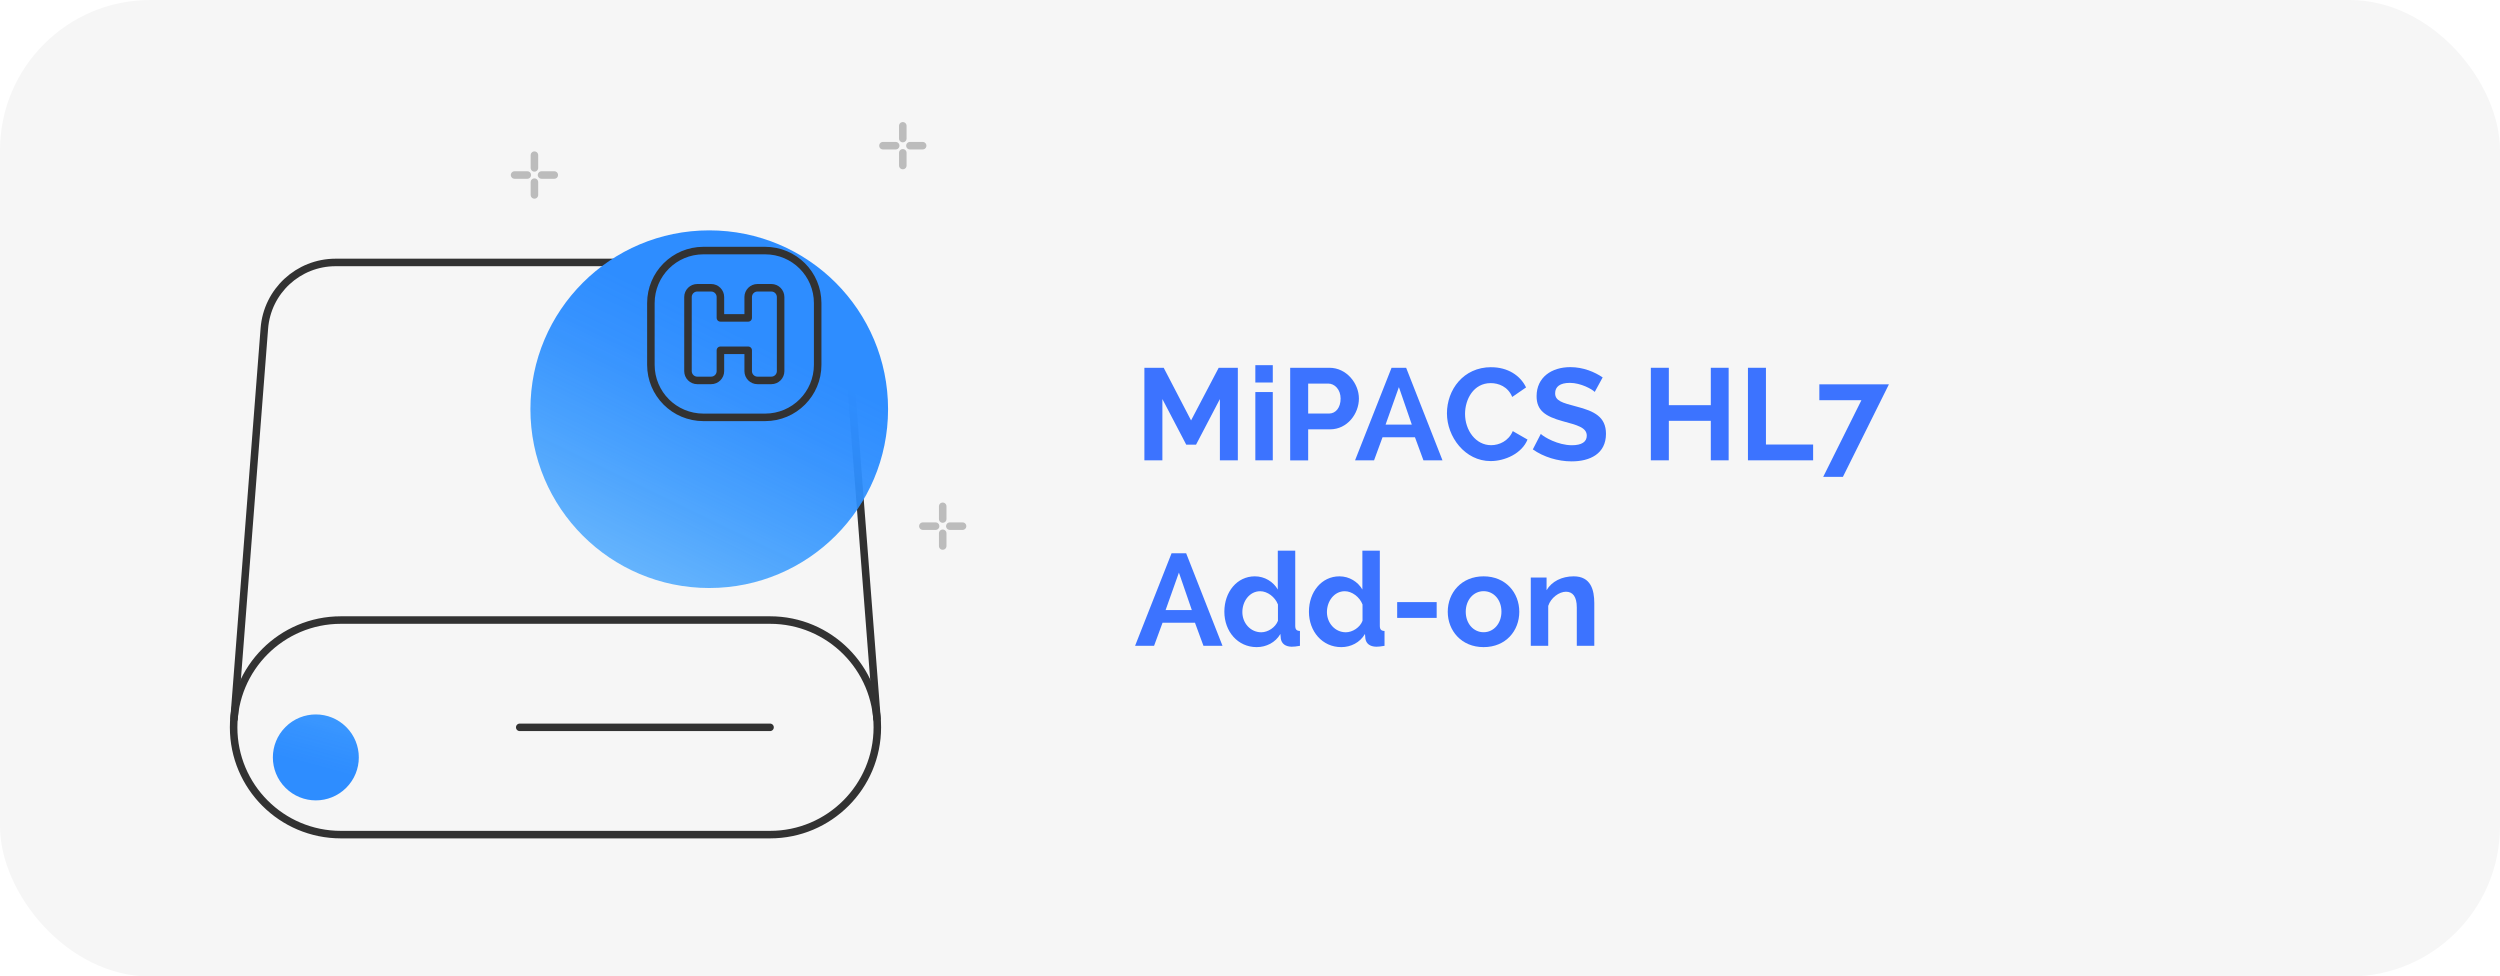 <?xml version="1.0" encoding="UTF-8"?><svg id="Layer_2" xmlns="http://www.w3.org/2000/svg" xmlns:xlink="http://www.w3.org/1999/xlink" viewBox="0 0 498.67 194.78"><defs><style>.cls-1{fill:#f6f6f6;}.cls-2{fill:#3c73ff;}.cls-3{fill:url(#linear-gradient);filter:url(#drop-shadow-1);}.cls-4{opacity:.3;}.cls-5{fill:none;stroke:#323232;stroke-linecap:round;stroke-linejoin:round;stroke-width:1.5px;}.cls-6{fill:url(#linear-gradient-2);filter:url(#drop-shadow-2);}</style><linearGradient id="linear-gradient" x1="65.69" y1="153.62" x2="74.13" y2="122.51" gradientUnits="userSpaceOnUse"><stop offset=".22" stop-color="#2e8dff"/><stop offset=".44" stop-color="#2e8fff" stop-opacity=".96"/><stop offset=".82" stop-color="#2e97ff" stop-opacity=".86"/><stop offset=".99" stop-color="#2e9cff" stop-opacity=".8"/></linearGradient><filter id="drop-shadow-1" filterUnits="userSpaceOnUse"><feOffset dx="-5" dy="6"/><feGaussianBlur result="blur" stdDeviation="5"/><feFlood flood-color="#5794ff" flood-opacity=".35"/><feComposite in2="blur" operator="in"/><feComposite in="SourceGraphic"/></filter><linearGradient id="linear-gradient-2" x1="128.9" y1="102.75" x2="160.45" y2="37.86" gradientUnits="userSpaceOnUse"><stop offset="0" stop-color="#2e9cff" stop-opacity=".7"/><stop offset=".34" stop-color="#2e94ff" stop-opacity=".86"/><stop offset=".61" stop-color="#2e8eff" stop-opacity=".96"/><stop offset=".78" stop-color="#2e8dff"/></linearGradient><filter id="drop-shadow-2" filterUnits="userSpaceOnUse"><feOffset dx="-5" dy="15"/><feGaussianBlur result="blur-2" stdDeviation="15"/><feFlood flood-color="#5794ff" flood-opacity=".5"/><feComposite in2="blur-2" operator="in"/><feComposite in="SourceGraphic"/></filter></defs><g id="Oh"><g id="hl7-addon"><g><rect class="cls-1" width="498.67" height="194.78" rx="30" ry="30"/><path class="cls-5" d="m174.93,143.35l-6.04-77.84c-.58-7.43-6.77-13.16-14.22-13.16h-87.72c-7.45,0-13.65,5.73-14.22,13.16l-6.04,77.84"/><path class="cls-5" d="m153.6,123.68h-85.6c-11.82,0-21.4,9.58-21.4,21.4h0c0,11.82,9.58,21.4,21.4,21.4h85.6c11.82,0,21.4-9.58,21.4-21.4h0c0-11.82-9.58-21.4-21.4-21.4Z"/><path class="cls-5" d="m153.6,145.08h-49.93"/><path class="cls-3" d="m74.06,139.02c3.35,3.35,3.35,8.77,0,12.12-3.35,3.35-8.77,3.35-12.12,0-3.35-3.35-3.35-8.77,0-12.12,3.35-3.35,8.77-3.35,12.12,0"/><path class="cls-6" d="m146.47,30.95c-19.69,0-35.67,15.97-35.67,35.67s15.97,35.67,35.67,35.67,35.67-15.97,35.67-35.67-15.96-35.67-35.67-35.67"/><g class="cls-4"><line class="cls-5" x1="106.6" y1="36.33" x2="106.6" y2="38.88"/><line class="cls-5" x1="106.6" y1="30.95" x2="106.6" y2="33.49"/><line class="cls-5" x1="105.18" y1="34.91" x2="102.64" y2="34.91"/><line class="cls-5" x1="110.56" y1="34.91" x2="108.02" y2="34.91"/></g><g class="cls-4"><line class="cls-5" x1="188.04" y1="106.37" x2="188.04" y2="108.91"/><line class="cls-5" x1="188.04" y1="100.99" x2="188.04" y2="103.53"/><line class="cls-5" x1="186.62" y1="104.95" x2="184.08" y2="104.95"/><line class="cls-5" x1="192" y1="104.95" x2="189.46" y2="104.95"/></g><g class="cls-4"><line class="cls-5" x1="180.08" y1="30.48" x2="180.08" y2="33.02"/><line class="cls-5" x1="180.08" y1="25.1" x2="180.08" y2="27.64"/><line class="cls-5" x1="178.66" y1="29.06" x2="176.12" y2="29.06"/><line class="cls-5" x1="184.04" y1="29.06" x2="181.5" y2="29.06"/></g><g><path class="cls-2" d="m243.33,91.82v-12.22l-4.76,9.1h-1.95l-4.76-9.1v12.22h-3.59v-18.46h3.85l5.46,10.5,5.51-10.5h3.82v18.46h-3.59Z"/><path class="cls-2" d="m250.4,76.3v-3.46h3.48v3.46h-3.48Zm0,15.52v-13.62h3.48v13.62h-3.48Z"/><path class="cls-2" d="m257.35,91.82v-18.46h7.83c3.41,0,5.88,3.12,5.88,6.14s-2.31,6.14-5.75,6.14h-4.37v6.19h-3.59Zm3.59-9.33h4.16c1.33,0,2.31-1.17,2.31-2.99s-1.2-2.99-2.47-2.99h-4v5.98Z"/><path class="cls-2" d="m270.29,91.82l7.28-18.46h2.91l7.25,18.46h-3.8l-1.69-4.6h-6.47l-1.69,4.6h-3.8Zm8.74-14.59l-2.65,7.46h5.23l-2.57-7.46Z"/><path class="cls-2" d="m297.46,73.25c3.28,0,5.8,1.64,6.94,4.03l-2.76,1.9c-.86-2.08-2.73-2.76-4.29-2.76-3.41,0-5.12,3.2-5.12,6.14,0,3.28,2.13,6.24,5.2,6.24,1.59,0,3.48-.81,4.32-2.81l2.94,1.69c-1.12,2.76-4.47,4.29-7.36,4.29-5.12,0-8.71-4.84-8.71-9.52s3.25-9.21,8.84-9.21Z"/><path class="cls-2" d="m318.11,78.19c-.47-.52-2.76-1.82-4.97-1.82-1.95,0-2.94.75-2.94,2.08,0,1.51,1.43,1.9,4.21,2.63,3.64.94,5.93,2.08,5.93,5.46,0,3.98-3.2,5.49-6.84,5.49-2.76,0-5.62-.88-7.75-2.39l1.59-3.09c.62.62,3.41,2.26,6.21,2.26,1.95,0,2.96-.68,2.96-1.9,0-1.64-1.9-2.11-4.78-2.89-3.51-.96-5.23-2.16-5.23-4.99,0-3.77,2.99-5.8,6.73-5.8,2.57,0,4.84.96,6.45,2.05l-1.59,2.91Z"/><path class="cls-2" d="m344.81,73.36v18.46h-3.56v-7.88h-8.37v7.88h-3.59v-18.46h3.59v7.46h8.37v-7.46h3.56Z"/><path class="cls-2" d="m348.66,91.82v-18.46h3.59v15.31h9.41v3.15h-13Z"/><path class="cls-2" d="m371.3,79.83h-8.4v-3.17h13.88l-9.18,18.46h-3.93l7.62-15.29Z"/><path class="cls-2" d="m226.41,128.82l7.28-18.46h2.91l7.25,18.46h-3.8l-1.69-4.6h-6.47l-1.69,4.6h-3.8Zm8.74-14.59l-2.65,7.46h5.23l-2.57-7.46Z"/><path class="cls-2" d="m244.22,122.01c0-3.93,2.52-7.05,6.08-7.05,1.98,0,3.69,1.09,4.58,2.63v-7.75h3.48v14.98c0,.73.26,1.01.94,1.04v2.96c-.7.13-1.25.18-1.66.18-1.27-.03-2-.62-2.16-1.61l-.08-.94c-.99,1.72-2.83,2.63-4.73,2.63-3.77,0-6.45-3.12-6.45-7.07Zm10.69,1.82v-3.25c-.57-1.51-2.11-2.65-3.54-2.65-2.11,0-3.56,1.98-3.56,4.16s1.61,4.03,3.77,4.03c1.33,0,2.83-.96,3.33-2.29Z"/><path class="cls-2" d="m261.09,122.01c0-3.93,2.52-7.05,6.08-7.05,1.98,0,3.69,1.09,4.58,2.63v-7.75h3.48v14.98c0,.73.26,1.01.94,1.04v2.96c-.7.13-1.25.18-1.66.18-1.27-.03-2-.62-2.16-1.61l-.08-.94c-.99,1.72-2.83,2.63-4.73,2.63-3.77,0-6.45-3.12-6.45-7.07Zm10.69,1.82v-3.25c-.57-1.51-2.11-2.65-3.54-2.65-2.11,0-3.56,1.98-3.56,4.16s1.61,4.03,3.77,4.03c1.33,0,2.83-.96,3.33-2.29Z"/><path class="cls-2" d="m278.69,123.25v-3.15h7.88v3.15h-7.88Z"/><path class="cls-2" d="m288.78,122.03c0-3.8,2.73-7.07,7.15-7.07s7.12,3.28,7.12,7.07-2.68,7.05-7.12,7.05-7.15-3.3-7.15-7.05Zm7.15,4.08c2,0,3.56-1.72,3.56-4.11s-1.56-4.08-3.56-4.08-3.56,1.74-3.56,4.11,1.56,4.08,3.56,4.08Z"/><path class="cls-2" d="m318,128.82h-3.48v-7.64c0-2.18-.81-3.15-2.16-3.15s-3.02,1.2-3.54,2.83v7.96h-3.48v-13.62h3.15v2.52c1.01-1.72,3.02-2.76,5.41-2.76,3.41,0,4.11,2.7,4.11,5.36v8.5Z"/></g><g><path class="cls-5" d="m152.62,83.25h-12.31c-5.79,0-10.48-4.69-10.48-10.48v-12.31c0-5.79,4.69-10.48,10.48-10.48h12.31c5.79,0,10.48,4.69,10.48,10.48v12.31c0,5.79-4.69,10.48-10.48,10.48Z"/><path class="cls-5" d="m137.23,59.25v14.78c0,1.02.83,1.85,1.85,1.85h2.77c1.02,0,1.85-.83,1.85-1.85v-4.16h5.54v4.16c0,1.02.83,1.85,1.85,1.85h2.77c1.02,0,1.85-.83,1.85-1.85v-14.78c0-1.02-.83-1.85-1.85-1.85h-2.77c-1.02,0-1.85.83-1.85,1.85v4.16h-5.54v-4.16c0-1.02-.83-1.85-1.85-1.85h-2.77c-1.02,0-1.85.83-1.85,1.85Z"/></g></g></g></g></svg>